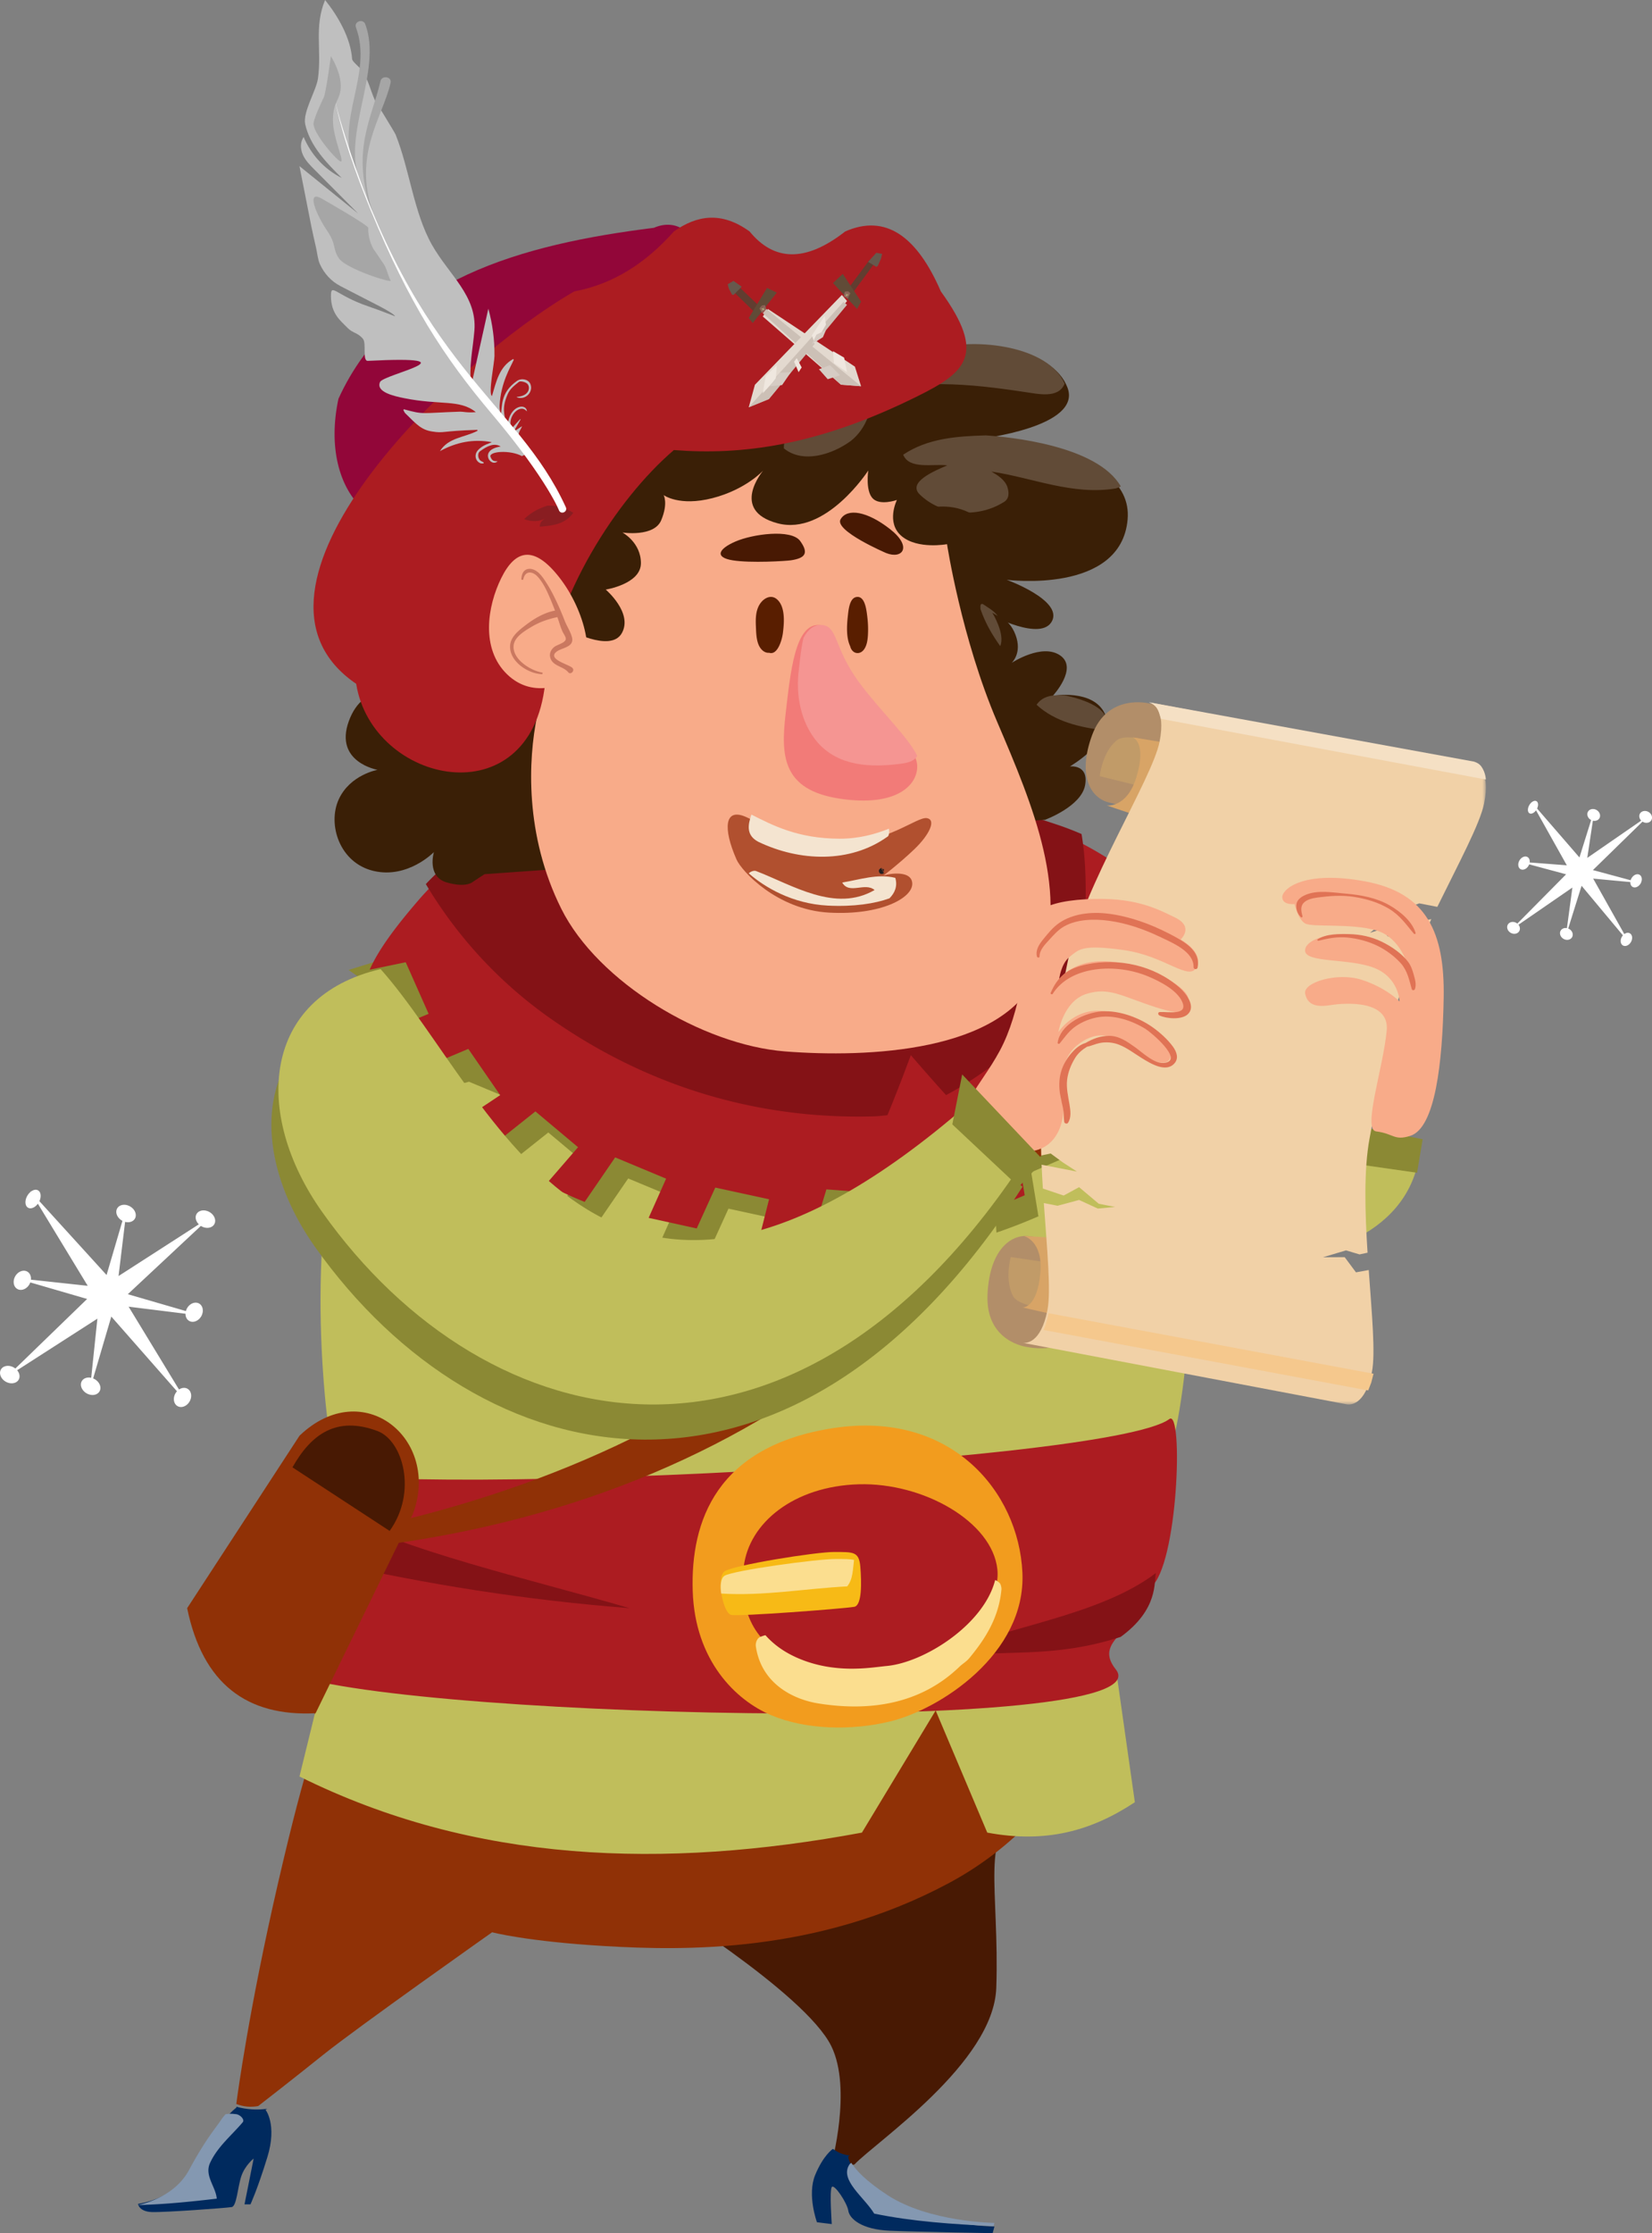 <svg xmlns="http://www.w3.org/2000/svg" xmlns:xlink="http://www.w3.org/1999/xlink" viewBox="8.34 0 235.33 318">
    <rect x="8.34" y="0" width="235.33" height="318" fill="#808080" stroke="none"/>
    <defs>
        <path id="nav-guy-a" d="M0 0h66v100H0z"/>
    </defs>
    <g fill="none" fill-rule="evenodd">
        <path fill="#C0BE5B" d="M210 166.856c-3.21 10.39-16.837 13.716-26 11.483L187.767 162 210 166.856Z"/>
        <path fill="#920639" d="M75.076 72.333c9.614-12.119 9.848-27.972 24.204-22.142 13.364-7.752 9.107-20.749 2.198-17.749-18.712 2.339-37.189 7.32-44.925 24.345C53.648 70.319 62.548 79.898 75.076 72.333"/>
        <path fill="#481903" d="M126.772 308.236s2.97-10.752 0-16.843C123.044 283.743 101 270.243 101 270.243l53-10.226c-6.172-.482-3.251 9.342-3.74 23.071-.38 10.684-17.176 21.923-20.222 25.148-.918-.068-1.698 2.453-3.266 1.581-.005-.003 1.279 0 1.279 0"/>
        <path fill="#002A5E" d="M126.987 306c.712.51 1.497.868 2.404.933-.134.093-.204.142-.204.142s-.254 2.116 5.645 6.002C140.73 316.965 150 317.05 150 317.05l-.251.95s-10.62-.172-14.664-.346c-4.045-.172-5.734-1.726-5.902-2.85-.167-1.123-2.019-3.886-2.357-3.366-.338.517 0 5.268 0 5.268l-2.109-.26s-1.43-3.888-.251-6.737c1.131-2.735 2.418-3.639 2.52-3.708"/>
        <path fill="#8498B1" d="M129.32 308.263c.069-.123.172-.206.303-.263.633 1.009 2.037 2.554 5.154 4.589C140.697 316.452 150 316.539 150 316.539l-.123.461c-5.704-.269-11.459-.637-17.005-1.782-1.395-2.318-4.949-4.764-3.552-6.955"/>
        <path fill="#903106" d="M42 299.603c.189-1.446 1.826-13.562 5.905-31.27 4.348-18.888 6.015-21.773 6.015-21.773s-1.851-5.117-1.851-9.182c0-4.066 1.573-5.377 1.573-5.377l68.207 10.363L167 239.608s-4.894 18.626-23.589 28.595c-18.693 9.97-37.665 9.575-48.864 8.919-11.197-.656-16.102-1.967-16.102-1.967s-19.157 13.512-24.062 17.445c-4.332 3.476-8.373 6.613-9.26 7.299-1.041.199-2.116.108-3.123-.296"/>
        <path fill="#002A5E" d="M35.813 308.86c2.344-4.263 3.647-5.682 4.492-6.909.846-1.229 1.693-1.809 1.693-1.809s.01-.048.026-.142c1.417.396 2.931.487 4.396.29-.165.089-.255.137-.255.137s1.693 2.104.26 6.754c-1.431 4.648-2.406 6.717-2.406 6.717h-.849l1.304-6.524s-1.237.97-1.76 2.52c-.52 1.55-.65 4.26-1.365 4.391-.717.128-9.57.776-11.394.711-1.821-.066-1.954-1.163-1.954-1.163s5.469-.711 7.813-4.972"/>
        <path fill="#C0BE5B" d="M54.589 238.327 51 252.972c24.907 12.378 51.949 13.226 80.122 7.991l10.504-17.39 7.35 17.39c8.293 1.542 14.773-.189 21.025-4.328l-2.602-18.308L144.514 233l-89.925 5.327Z"/>
        <path fill="#8498B1" d="M35.263 309.019c2.362-4.368 3.675-5.822 4.527-7.079a8.856 8.856 0 0 1 .676-.877c.454-.074.92-.085 1.377-.019.656 0 1.444.795 1.051 1.192-1.575 1.854-3.544 3.442-4.595 5.69-.917 1.854.787 3.442.918 5.161-3.722.438-7.476.815-11.218.913 1.5-.332 5.383-1.501 7.263-4.981"/>
        <path fill="#C0BE5B" d="M170.644 214.035c9.181-1.058 12.073-73.644-5.049-78.537-9.035-2.58-56.014 5.686-56.014 5.686l-46.353 2.247s-7.247 9.917-8.855 31.601c-1.611 21.683 2.53 39.003 2.53 39.003L127.523 218h34.325l8.796-3.965Z"/>
        <path fill="#AC1C21" d="M172.256 226.037c3.901-2.995 4.693-25.483 2.657-23.964-8.792 6.566-124.496 11.945-126.089 6.183-.325-1.173.469 11.412 0 17.781-.468 6.37-1.21 11.302-.584 11.676 11.449 6.864 126.84 9.775 119.04 0-3.58-4.486 4.227-5.704 4.976-11.676"/>
        <path fill="#841216" d="M98 229c-14.832-1.148-29.081-3.438-42.489-6.487-.027-2.658-.31-5.363-.511-7.513 11.121 5.964 28.516 9.749 43 14m43 7c10.874-1.187 17.148.248 26.978-2.904 5.427-3.944 4.733-7.874 5.022-9.096-8.153 6.163-21.381 7.607-32 12"/>
        <path fill="#F29C1E" d="M107.018 226.554c-.316-9.949 3.407-20.662 20.068-23.2 16.663-2.538 26.358 8.976 26.897 20.572.538 11.598-11.782 19.503-18.88 21.216-5.396 1.303-11.892 1.209-16.906-.897-5.014-2.104-10.864-7.743-11.179-17.691m14.37 9.849c5.521 2.237 10.942 1.182 13.097.968 6.169-.612 16.653-7.109 15.931-13.896-.722-6.789-10.545-12.383-19.759-12.114-9.214.273-15.653 5.483-16.374 11.782-.722 6.304 1.584 11.024 7.105 13.26"/>
        <path fill="#8B8934" d="M184.157 149.582c3.821-4.933 3.886-7.055-.388-11.461-5.251-5.418-15.409-14.08-23.304-16.708-7.898-2.625-9.427-2.755-9.427-2.755L89.145 118s-11.208 3.732-19.359 13.158c-3.361 3.887-4.637 2.311-5.88 5.134L58 138.12l13.209 9.25-7.302 3.031a14.153 14.153 0 0 0 1.04 1.082c1.204 1.131 2.541 2.572 4.047 4.192l6.156-1.637 4.939 2.059-6.671 7.696c1.321 1.229 5.154 1.32 6.671 2.523l6.356-5.052 6.084 5.098-4.53 5.225c1.722.938 3.543 1.8 5.477 2.562l4.352-6.34 7.269 3.033-2.494 5.581 6.859 1.508 2.651-5.822 7.672 1.664-1.521 6.029c2.465.18 4.934.235 7.39.174l2.316-7.608 7.82.586-.727 6.229a83.954 83.954 0 0 0 6.13-1.112l.92-7.786 7.795-.889.375 6.13c2.062-.706 4.061-1.483 5.982-2.322l-1.029-6.268 7.223-3.143 1.874 5.259c1.866-1.124 3.608-2.31 5.207-3.542l-3.244-6.034 5.803-5.438 4.079 5.092a352.693 352.693 0 0 1 2.544-3.033l-3.319-3.422 4.957-7.836 3.799 4.742Z"/>
        <path fill="#FBDE8F" d="M121.516 235.894c5.566 2.612 10.97 1.538 13.121 1.342 5.342-.487 13.845-5.858 15.464-12.236.224.087.441.225.652.431.18.226.261.651.244.92-.382 4.066-2.34 7.053-4.56 9.743-.444.539-1.003.835-1.464 1.289-5.606 5.364-12.818 6.294-19.797 5.226-3.728-.527-8.405-2.798-9.171-8.212-.05-.609.263-1.119.576-1.275a4.831 4.831 0 0 1 .793-.271c1.101 1.238 2.479 2.261 4.142 3.041"/>
        <path fill="#F7BA16" d="M130.013 228.814c1.132-.178 1.065-3.478.883-5.699-.184-2.22-1.025-2.094-3.667-2.115-2.641-.022-14.479 1.886-15.682 2.764-1.202.878-.214 5.979.966 6.205 1.178.224 15.621-.857 17.501-1.156"/>
        <path fill="#FBDE8F" d="M111.553 224.388c1.217-.759 13.197-2.408 15.871-2.388 1.182.007 2.008-.01 2.576.136-.181 1.353-.144 2.731-.974 3.763-6.008.31-11.91 1.399-17.951 1.022-.169-1.105-.07-2.19.478-2.533"/>
        <path fill="#3A1F06" d="M144.293 91.158s3.563 2.633 5.768 1.403c2.202-1.225-.596-4.999-.596-4.999s7.21 3.86 8.737.877c1.524-2.98-6.447-5.874-6.447-5.874S168.04 84.668 168.971 73.966c.934-10.699-21.032-11.488-21.032-11.488s14.588-1.667 12.467-7.28c-2.119-5.613-12.297-6.928-18.319-5.261-6.021 1.665-11.192 5.175-11.192 5.175s3.05-2.455.931-3.774c-2.119-1.315-9.648 5.089-9.648 5.089s1.425-3.514-1.547-4.386c-2.972-.872-10.768 5.527-10.768 5.527s-.68-9.21-10.264-9.561c-9.582-.35 0 15.7 0 15.7s-7.207-2.456-10.43 1.931c-3.224 4.385 5.513 6.402 5.513 6.402s-6.615.263-6.955 2.544c-.339 2.281 4.665 4.559 4.665 4.559s-5.513.79-6.276 5.441c-.763 4.647 2.459 6.664 2.459 6.664L126.484 98l17.809-6.842Z"/>
        <path fill="#614B37" d="M168 69.271c-.234.121-.486.214-.72.282-6.157 1.011-11.811-1.517-17.715-2.402.879.507 1.886 1.138 2.262 2.15.249.759.378 1.769-.629 2.276-3.77 2.275-8.795 1.768-11.811-1.138-1.883-1.771 2.136-3.413 3.894-4.172-2.01-.254-5.4.634-6.281-1.517 3.485-2.335 7.625-2.634 11.772-2.75 3.228.213 15.876 1.401 19.228 7.271M127.588 55.29c-1.345.112-3.956.715-4.184-.757 2.407-1.776 6.341-4.363 7.786-3.49 2.146 1.299-.941 3.719-.941 3.719s5.23-3.459 11.319-5.1c6.008-1.621 16.113-.378 18.433 4.976l-.002.002c-.9 2.206-3.859 1.427-5.789 1.167-7.715-1.167-15.561-1.945-22.892.52 1.028.519.902 2.075.643 3.111-.513 1.297-1.285 2.465-2.444 3.372-2.7 1.945-6.814 3.24-9.517 1.037 0-4.021 4.372-6.741 7.588-8.557m-20.855.871c-.255-.53-.768-.796-1.278-.927-4.039-.761-8.31-2.618-9.455-6.955.648-.844 1.765-1.336 3.532-1.272 9.636.353 10.317 9.63 10.317 9.63s7.842-6.444 10.831-5.566c.607.18 1.031.47 1.321.817-1.001 4.483-8.295 5.488-12.197 7.984 1.92-.266 4.733-1.06 5.885 1.062.383.794-.895 1.192-1.535 1.456-3.838 1.459-9.338 2.915-12.279-.397-2.559-3.048 2.173-5.433 4.859-5.83M94.75 59.013c-2.245 3.021-7.859 2.391-10.602-.502-.051-.063-.098-.126-.147-.188 3.221-3.949 10.088-1.668 10.088-1.668s-.072-.119-.195-.329c.944.78 1.44 1.836.858 2.687M92 66.236c-2.682 1.899-6.907 2.356-10 .924.535-1.702 5.491-2.083 6.684-2.152 1.288-.041 2.555.043 3.316 1.228"/>
        <path fill="#AC1C21" d="M182.162 146.583c3.815-4.935 3.879-7.056-.385-11.463-5.244-5.418-15.384-14.08-23.267-16.708-7.885-2.625-9.411-2.755-9.411-2.755L87.305 115s-11.19 3.732-19.327 13.158c-3.354 3.887-5.737 7.11-6.978 9.931l5.136-1.066 3.263 7.348-7.29 3.031c.31.362.656.723 1.039 1.082 1.202 1.131 2.537 2.572 4.04 4.191l7.862-3.312 4.542 6.584-5.574 3.704c1.319 1.228 2.731 2.462 4.246 3.665l6.345-5.052 6.076 5.098-4.523 5.225c1.719.938 3.538 1.8 5.466 2.562l4.346-6.338 7.255 3.031-2.49 5.581 6.848 1.508 2.646-5.821 7.661 1.664-1.52 6.028c2.463.182 4.926.235 7.378.174l2.312-7.608 7.808.586-.727 6.229a82.865 82.865 0 0 0 6.12-1.112l.92-7.786 7.78-.889.374 6.131c2.059-.707 4.055-1.485 5.972-2.322l-1.028-6.268 7.213-3.144 1.871 5.261c1.861-1.126 3.602-2.311 5.198-3.544l-3.238-6.034 5.792-5.437 4.072 5.09a383.739 383.739 0 0 1 2.54-3.033l-3.312-3.421 4.948-7.836 3.793 4.744Z"/>
        <path fill="#841216" d="M86.009 144.502c-7.047-5.115-12.738-11.457-17.009-18.611C77.05 117.399 87.208 114 87.208 114l62.303.664s1.539.132 9.486 2.789c1.069.357 2.219.799 3.41 1.311.679 4.003.649 8.205.52 12.061-.258 4.119-1.668 8.101-3.589 11.952-1.027 2.256-3.334 3.318-4.873 5.443-.897 1.46-2.564 1.86-3.974 2.921-2.384 1.779-4.837 3.458-7.383 4.803-2.815-3.117-5.02-5.697-5.02-5.697s-1.469 4.049-3.328 8.551a19.732 19.732 0 0 1-2.216.179c-16.407.398-32.304-4.251-46.533-14.474"/>
        <path fill="#3A1F06" d="M75.739 125.544s-.886.946-3.764.114c-2.879-.833-1.827-4.318-1.827-4.318s-3.709 3.826-8.581 2.684c-4.871-1.142-6.588-6.627-4.983-10.17 1.607-3.542 5.536-4.228 5.536-4.228s-6.2-1.085-4.097-6.914c2.103-5.828 7.528-4.399 10.021-3.427 2.49.972 3.764 2.057 3.764 2.057s-.553-1.904.997-2.953c1.55-1.047 3.821-.817 3.821-.817s-4.928-7.2-4.098-13.314c.831-6.113 5.371-9.085 12.235-8.056 6.865 1.03 9.412 3.486 9.412 3.486s6.145-4.571 11.626-1.486c5.481 3.085 4.816 7.771 4.097 10.341-.719 2.572-.776 4.228-.776 4.228s1.883 0 2.879 2.629c.997 2.628-.553 4-.553 4s4.319-2.864 6.921-1.061c2.602 1.803-1.052 5.746-1.052 5.746s5.757-1.028 7.418 2.572c1.662 3.598-4.983 7.484-4.983 7.484s2.714-.344 2.16 2.684c-.553 3.028-5.702 4.915-5.702 4.915l-38.848 2.743-1.621 1.063Z"/>
        <path fill="#3A1F06" d="M116.739 120.542s-.886.948-3.764.115c-2.879-.834-1.826-4.32-1.826-4.32s-3.71 3.828-8.581 2.686c-4.872-1.143-6.59-6.627-4.983-10.169 1.605-3.544 5.536-4.228 5.536-4.228s-6.2-1.085-4.098-6.914c2.103-5.827 7.529-4.399 10.021-3.429 2.491.973 3.764 2.057 3.764 2.057s-.553-1.902.997-2.951c1.55-1.049 3.821-.819 3.821-.819s-4.926-7.2-4.098-13.314c.831-6.113 5.372-9.084 12.236-8.056 6.865 1.03 9.412 3.485 9.412 3.485s6.143-4.569 11.624-1.484c5.481 3.083 4.816 7.771 4.097 10.34-.719 2.572-.774 4.23-.774 4.23s1.883 0 2.878 2.627c.997 2.629-.553 4-.553 4s4.319-2.864 6.922-1.061c2.602 1.804-1.053 5.745-1.053 5.745s5.757-1.028 7.419 2.572c1.66 3.599-4.983 7.485-4.983 7.485s2.712-.345 2.159 2.683c-.553 3.03-5.702 4.914-5.702 4.914l-38.848 2.744-1.621 1.061Z"/>
        <path fill="#614B37" d="M156 100.355c.958-1.378 2.518-1.443 4.186-1.304 2.381.516 6.332 1.76 5.758 4.273-.059.254-.153.478-.278.677-3.368-.41-7.02-1.19-9.665-3.646"/>
        <path fill="#F8AB89" d="M143.245 77.487s2.039 13.371 7.141 25.302c5.1 11.931 10.581 24.777 5.738 35.919-4.844 11.143-24.225 11.931-35.956 11.013-11.73-.919-26.647-9.833-31.876-20.32-5.227-10.487-4.718-21.238-3.441-27.442 1.274-6.207 4.247-12.411 4.247-12.411s6.206 3.496 7.821.611c1.617-2.884-2.292-6.204-2.292-6.204s5.012-.787 5.012-3.757c0-2.973-2.633-4.371-2.633-4.371s4.504.7 5.526-1.749c1.018-2.447.339-3.582.339-3.582s2.209 1.661 6.969.437C114.601 69.71 117.065 67 117.065 67s-4.844 5.68 2.039 7.516C125.99 76.351 132.025 67 132.025 67s-.424 2.796.597 3.933c1.018 1.137 3.485.262 3.485.262s-1.615 3.233.679 5.157c2.295 1.922 6.46 1.137 6.46 1.137"/>
        <path fill="#B1502F" d="M113.265 122.408c-1.964-4.452-1.743-7.479 1.387-6.052 3.128 1.425 6.749 3.734 13.367 3.742 6.618.011 10.94-3.825 12.347-3.595 1.407.23.32 2.409-1.727 4.379-2.047 1.972-4.744 4.064-4.562 3.865.178-.2 4.076-1.074 4.216 1.014.138 2.091-4.479 4.612-11.876 4.194-7.399-.418-12.423-5.902-13.15-7.546"/>
        <path fill="#F4E4D0" d="M127.968 119.433c-6.031-.01-9.618-1.95-12.591-3.433-.525 1.518-.743 2.966.999 3.878 5.884 2.817 13.039 3.072 18.365-.721.237-.096.3-.571.237-1.154-1.925.773-4.275 1.433-7.009 1.429"/>
        <path stroke="#231F20" stroke-width=".816" d="M134.066 123.959c-.064.026-.106.048-.122.066-.034.036.014.012.122-.066Z"/>
        <path fill="#F4E4D0" d="M135.875 125.006c-2.531-.627-5.07.262-7.557.666.974 1.756 3.248-.09 4.607 1.067-5.61 3.249-11.651-.698-16.897-2.708-.231-.097-.729.036-1.028.332 2.227 1.953 6.187 4.338 11.261 4.595 3.709.188 6.718-.285 8.785-1.036.779-.782 1.173-1.749.83-2.917"/>
        <path fill="#F27B78" d="M125.071 89.008c2.273.179 1.642 3.228 5.254 8.102 3.613 4.877 8.539 9.134 8.672 11.88.13 2.747-2.892 5.975-11.036 4.739-8.143-1.235-8.404-6.044-7.716-12.018.69-5.974 1.346-12.978 4.827-12.703"/>
        <path fill="#F59592" d="M136.686 108.755c-4.226.553-8.851.415-11.887-3.043-2.378-2.767-3.171-6.778-2.643-10.513.161-1.393.299-2.942.647-4.378.639-1.2 1.486-1.901 2.636-1.815 2.288.182 1.654 3.252 5.285 8.164 3.028 4.093 6.972 7.755 8.276 10.462-.429.805-1.458 1.009-2.314 1.121"/>
        <path fill="#AC1C21" d="M138.958 56.464c6.973-3.457 9.941-5.939 3.405-14.97-3.414-7.886-7.881-11.056-13.621-8.536-5.747 4.499-10.202 4.177-13.622 0-4.028-2.91-7.531-2.295-10.784 0-3.992 4.499-8.649 7.508-14.19 8.536C72.563 51.647 39.318 83.932 59.077 97.374c2.308 14.331 24.844 19.164 26.909 0 1.324-12.298 10.05-26.193 18.35-33.288 9.577.755 20.391-.566 34.622-7.623"/>
        <path fill="#891D21" d="M90 73.021c-1.192 1.696-3.101 1.835-4.771 1.979 0-.707.476-.99.954-1.27-.954.601-2.112.601-3.183.192 1.142-1.124 2.516-1.673 3.324-1.915 1.286-.059 2.481.241 3.676 1.014"/>
        <path fill="#F8AB89" d="M90.666 96.176c2.693-2.107 1.054-9.197-2.633-13.927-3.684-4.731-6.315-3.933-8.288.067-1.975 3.998-2.961 10.063.855 13.728 3.815 3.665 8.617 1.265 10.067.132"/>
        <path fill="#CA7860" d="M81.004 91.957c.068-1.316 1.278-2.215 2.217-2.939 1.224-.938 2.655-1.789 4.182-2.067a41.9 41.9 0 0 0-.74-1.837c-.448-1.05-.965-2.155-1.739-3.002-.721-.79-1.774-.883-2.032.357-.033.162-.306.135-.289-.035.054-.54.187-1.107.723-1.34.451-.195.961-.06 1.364.187.648.4 1.115 1.143 1.521 1.774.538.834.991 1.726 1.416 2.626.414.885.794 1.776 1.145 2.691.302.782.83 1.549 1.042 2.357.381 1.461-1.446 1.474-2.21 2.085-1.335 1.072 1.775 1.793 2.272 2.291.399.4-.252 1.048-.591.627-.702-.877-2.277-.855-2.572-2.146-.14-.619.178-1.175.662-1.516.368-.258 1.461-.537 1.556-1.025.062-.315-.321-.809-.448-1.085-.235-.507-.397-1.05-.572-1.579-.056-.17-.114-.337-.173-.505-1.278.274-2.493.677-3.63 1.354-.958.572-2.475 1.43-2.602 2.688-.199 1.959 2.425 3.579 4.044 3.846.132.019.105.242-.029.238-1.935-.068-4.635-1.793-4.517-4.043"/>
        <path fill="#903106" d="M168.61 122C151.513 171.008 118.118 204.44 63 217.112V220c55.56-7.424 94.46-40.449 112-92.931L168.61 122Z"/>
        <path fill="#BFBFBF" d="M65.945 56.704c-1.475-.297-4.099-.873-3.47-2.305.49-1.111 13.893-3.796-1.735-3.013-.812.041-.179-2.459-.685-3.114-.688-.891-1.455-.815-2.176-1.552-1.042-1.067-2.365-2.024-2.395-4.493-.025-2.058.614-.198 5.324 1.4 1.881.639 3.797 1.439 3.826 1.403-.529-.665-2.872-1.72-7.766-4.272-1.338-.696-2.335-1.771-2.963-3.155-.29-.639-.379-1.595-.548-2.35-.194-.874-.474-2.042-.647-2.919L51 23.657c2.785 2.25 5.57 4.498 8.355 6.748-2.081-2.093-4.164-4.185-6.245-6.278-.62-.622-1.253-1.263-1.618-2.071-.367-.808-.414-1.83.107-2.542 1.052 2.526 3.016 4.636 5.422 5.824-2.209-2.192-4.521-4.566-5.203-7.645-.379-1.72 1.579-4.789 1.818-6.536.556-4.074-.578-7.307 1.012-11.158 1.834 2.295 3.635 5.379 3.851 8.391.03.418.945 1.015 1.423 1.695.885 1.257 1.195 2.792 1.817 4.178 0 0 2.821 4.561 2.963 4.914 1.995 4.993 2.574 11.111 5.184 15.711 2.415 4.258 6.425 7.247 6.034 12.168-.208 2.614-.83 5.238-.447 7.832.811-3.643 1.62-7.285 2.431-10.929.605 2.179.897 4.448.877 6.713-.008 1.021-.916 5.384-.361 5.72.608-2.025 1.031-4.156 3.018-5.266.047.044.05.045.096.088-.477 1.112-1.847 3.219-2.026 6.55-.025.463.099.936.156 1.406.257-1.247-.128-3.203 2.313-4.922.653-.46 1.618-.231 1.905.405.505 1.119-.688 2.424-1.954 1.903.072-.057.145-.052.217-.06 1.579-.167 1.782-1.334 1.323-1.833-.235-.255-.998-.457-1.215-.28-.609.495-1.25.963-1.584 1.73-.842 1.936-.541 2.786-.159 4.437.087-.006.061-.005.148-.011.249-2.845 2.67-3.191 2.741-1.969-.136-.112-.227-.214-.34-.275-.962-.531-2.516 1.204-1.842 2.726.398-.437.814-.889 1.228-1.343l.053.061c-.28.49-.562.982-.844 1.472.039.03.079.058.118.088.287-.189.573-.377.918-.603-.09.514-.959 1.062-.095 2.303.085.124.926 1.411 1.014 1.532l-.926.418c-1.633-.906-4.777-.699-4.463.112.246.638.526.599.998.621-.965.958-2.749-1.62.447-2.1-.975-.578-1.974-.027-2.941.675-.465.336-.296 1.216.236 1.439.098.041.186.105.277.159 0 .044-.003.086-.005.13-.143-.002-.302.038-.428-.009-.748-.281-.954-1.202-.411-1.83.737-.853 1.839-1.045 1.999-1.183-2.601-.489-5.047 0-7.379 1.277 1.218-1.954 3.459-1.914 5.356-2.896-.019-.071-.017-.064-.036-.135-5.23.163-4.671.511-6.429.237-1.5-.233-2.151-.93-3.83-2.595-.123-.123-.184-.314-.274-.474.025-.033.05-.066.076-.097 2.972.814 2.368.52 8.027.341.351-.013 1.05.181 2.218.064-2.297-1.852-5.065-.955-10.176-1.981"/>
        <path fill="#A6A6A6" d="M60.375 3.447c2.488 6.668-3.439 15.807-.752 22.358.341.832-.497-1.226-.838-2.057-2.727-6.65 2.722-13.241.259-19.842-.314-.841 1.014-1.304 1.33-.46"/>
        <path fill="#A6A6A6" d="M63.98 11.801c-1.138 4.95-5.453 10.174-2.468 18.623.3.852.136.719-.168-.136-3.097-8.769-.043-13.349 1.197-18.74.202-.879 1.643-.63 1.439.253"/>
        <path fill="#FFF" d="M56 14c1.135 5.525 3.074 10.853 5.204 16.068 5.368 13.014 10.254 20.669 17.273 28.96 7.952 9.424 9.631 13.954 9.493 13.662.306.644 1.27.186.974-.463-6.997-15.325-21.293-19.641-31.849-54.151-.409-1.345-.799-2.699-1.095-4.075"/>
        <path fill="#A6A6A6" d="M54.175 28.286s6.701 3.805 6.634 4.181c-.07.378.074 2.016.81 3.1l1.384 2.037c.477.7.637 1.811.983 2.319.346.51-6.354-1.648-7.351-3.113-.994-1.465-.277-1.875-1.748-4.039-1.47-2.166-3.019-5.821-.713-4.486m.287-14.414s-1.254 2.534-1.452 3.637c-.197 1.104 2.48 4.451 3.636 5.358 1.156.908-.893-3.01-.879-5.777.014-2.769 1.153-2.882 1.12-4.924C56.854 10.124 55.471 8 55.471 8s-.695 5.216-1.008 5.872"/>
        <path fill="#8B8934" d="m195 159 2.738 6.215L210.204 167l.796-4.769z"/>
        <path fill="#B28E69" d="M172.018 100.166s-5.893-1.501-8.105 4.513c-2.135 5.808-.175 8.913 2.291 9.568 4.644 1.233 10.758 1.371 12.126-2.864 3.239-10.027-6.311-11.217-6.311-11.217Z"/>
        <path fill="#C19B68" d="M170.73 105.156s-2.344-.471-3.245.224c-2.135 1.65-2.485 5.148-2.485 5.148L170.962 112 172 105.938l-1.27-.782Z"/>
        <path fill="#D8A466" d="M178 106.348 169.688 105s2.065.653.532 5.676c-1.352 4.432-4.22 4.021-4.22 4.021l6.855 2.303L178 106.348Z"/>
        <path fill="#B28E69" d="M154.687 191.818s-5.981-.65-5.675-7.485c.283-6.341 3.314-8.589 5.854-8.31 4.783.527 10.501 2.642 10.116 7.196-.912 10.785-10.295 8.599-10.295 8.599"/>
        <path fill="#C19B68" d="M155.409 186s-2.195-.43-2.733-1.393c-1.274-2.287-.355-5.607-.355-5.607l5.679.84-1.218 5.912-1.373.248Z"/>
        <path fill="#D8A466" d="m162 188-8-1.82s2.103.165 2.543-4.971c.388-4.531-2.353-5.209-2.353-5.209l7.03.417L162 188Z"/>
        <g transform="translate(154 100)">
            <mask id="b" fill="#fff">
                <use xlink:href="#nav-guy-a"/>
            </mask>
            <path fill="#F1D1A7" d="M18 0c.433.099 2.47.824 1.524 5.617-1.055 5.346-10.845 20.567-12.955 30.684-1.289 6.176-1.627 8.009-1.697 8.501-.123.481-.506 2.306-1.661 8.508-.595 3.199-.678 7.15-.544 11.23l1.343-.284 1.714 1.259 2.026 1.317-5.034-.977c.049 1.132.111 2.268.182 3.395l2.962.995 2.198-1.193 2.804 2.364 2.331.453-2.466.23-2.668-1.227-3.07.825-1.955-.379c.457 6.545 1.05 12.523.511 15.257C2.601 91.368.438 91.278 0 91.209c1.028.207 46.177 8.763 46.229 8.774.438.069 2.602.16 3.547-4.633.519-2.633-.013-8.271-.46-14.53l.002.03-1.817.331-1.61-2.163-3.095.016 3.286-.981 1.923.574 1.145-.243.003.047c-.37-5.777-.555-11.815.288-16.345 1.154-6.2 1.537-8.027 1.66-8.508.07-.492.408-2.326 1.697-8.501.748-3.588 2.464-7.581 2.464-7.581l-1.496-.29-1.452-1.053 3.243.63-.009.024c.598-1.428 1.147-2.63 1.147-2.63l-1.733.793-.811-1.237-2.179-.423-.376-1.154-2.094.674 1.98-1.619 1.014 1.737 1.697-.091.917.599 2.186-.583-.003.005c.506-1.088.943-1.99.943-1.992l-1.464.271-.694-1.831-2.484.365 2.922-1.053 2.571.5-.009.017c3.05-6.216 6.114-11.901 6.678-14.761.935-4.738-1.045-5.502-1.509-5.613 0 0-45.217-8.588-46.245-8.779Z" mask="url(#b)"/>
        </g>
        <path fill="#F5E0C4" d="M172 100c1.233.504 1.334 1.089 1.717 2.364L220 111s-.019-.965-.63-1.837c-.389-.558-1.093-.715-1.093-.715L172 100Z"/>
        <path fill="#C1A587" d="M158.358 187c-.208.794-.452 1.453-.716 2 .276-.606.524-1.283.716-2"/>
        <path fill="#E0B685" d="M157.98 187.11c0 .008-.004.016-.004.024.016-.088.032-.178.048-.268-.014.084-.028.164-.044.244Z"/>
        <path fill="#F5C88D" d="m204 195.619-.323 1.263-.434 1.118L157 189.39c.209-.47.403-1.035.567-1.716.035-.142.067-.285.097-.428l.013-.062a5.508 5.508 0 0 0 .035-.184L204 195.619Z"/>
        <path fill="#F8AB89" d="M204.368 161.111c-1.961-.238 1.011-9.016 1.512-14.363.414-4.417-5.967-3.943-8.036-3.614-2.07.327-3.262-.068-3.582-1.643-.316-1.579 4.535-3.09 8.036-1.973 3.5 1.115 5.411 3.088 5.411 3.088s-.079-3.417-3.66-4.797c-3.579-1.382-9.738-.658-9.799-2.434-.065-1.773 4.869-3.352 9.641-1.249 4.774 2.104 5.09 3.748 5.09 3.748s-.954-4.339-4.613-5.391c-3.66-1.05-9.101-.394-10.118-.986-1.021-.59-1.498-2.76-1.498-2.76s-1.751.197-1.751-.986c0-1.181 3.105-3.877 11.857-2.233 8.748 1.64 11.297 7.297 11.136 16.562-.16 9.27-1.201 18.516-4.741 19.658-2.336.752-2.359-.319-4.885-.626Z"/>
        <path fill="#E07355" d="M209.996 132.865c-.464-1.6-2.103-3.039-3.759-3.974-1.848-1.043-3.975-1.449-6.202-1.639-1.848-.157-3.985-.56-5.727.183-.655.278-1.204.718-1.286 1.315-.093.63.109 1.354.628 1.849.093.091.255-.006.233-.105-.146-.609-.347-1.336.122-1.882.446-.52 1.28-.706 2.028-.807 1.676-.226 3.425-.355 5.102-.102 1.814.272 3.553.799 5.037 1.682 1.625.97 2.463 2.266 3.566 3.563.087.105.295.047.259-.081m-.266 5.94c-.175-.624-.387-1.282-.793-1.823-.883-1.183-2.392-2.224-3.796-2.9-1.438-.694-2.987-1.03-4.617-1.069-1.418-.034-3.27-.046-4.465.732-.111.074-.06.259.101.216 1.379-.345 2.665-.592 4.119-.457 1.475.139 2.99.55 4.286 1.18 1.235.604 2.429 1.493 3.307 2.468.985 1.107 1.2 2.393 1.577 3.702.057.2.368.188.439.007.255-.643.022-1.417-.158-2.056"/>
        <path fill="#F8AB89" d="M146.747 161.541c-2.254-4.449 1.037-6.394 4.022-11.93 2.982-5.532 3.751-13.566 3.869-16.295.12-2.728 1.434-4.866 8.327-5.258 6.893-.394 10.027 1.268 12.778 2.601 2.755 1.334.776 3.127.776 3.127s3.32 1.754 2.279 3.908c-1.041 2.154-4.418-1.575-10.408-2.408-5.991-.834-6.354-.066-7.649.939-1.292 1.005-1.532 3.284-1.532 3.284s2.115-3.344 8.009-2.494c5.891.851 10.332 3.734 10.379 5.178.044 1.444.309 2.825-4.58 1.251-4.885-1.571-6.67-2.941-9.938-1.905-3.263 1.038-3.974 5.447-3.974 5.447s2.564-4.077 7.467-2.818c4.904 1.26 7.144 3.419 8.161 5.139 1.021 1.721-.348 3.295-4.165.47-3.818-2.828-6.245-3.044-8.898-.839-2.656 2.203-2.558 7.779-2.02 8.025.542.246.631 12.009-12.902 4.577"/>
        <path fill="#E07355" d="M175.427 149.041c-.752-1.029-1.858-2.03-2.929-2.785-2.083-1.469-5.189-2.55-7.686-2.183-2.502.367-5.441 1.949-5.811 4.414-.023.144.203.209.288.107.656-.797 1.207-1.638 2.058-2.286.898-.683 1.986-1.16 3.151-1.409 2.319-.49 4.979.36 7.032 1.625.768.474 5.443 4.379 2.763 4.823-1.466.243-3.169-1.45-4.266-2.228-1.111-.79-2.272-1.619-3.687-1.614-1.32.008-2.316.42-3.354 1.012-.166.055-.332.114-.489.188-.453.221-.833.53-1.174.873-.845.851-1.53 1.944-1.844 3.084-.302 1.077-.296 2.204-.102 3.337.102.621.285 1.232.4 1.851.124.647.07 1.276.166 1.918.033.225.408.316.529.134.51-.762.361-1.788.211-2.681-.194-1.154-.459-2.288-.332-3.437.124-1.118.571-2.213 1.162-3.162.43-.686 1.018-1.162 1.686-1.573.624-.112 1.159-.395 1.779-.518.879-.179 1.875-.117 2.75.226 1.188.466 2.201 1.262 3.276 1.924 1.295.8 3.441 2.095 4.633.749.636-.713.349-1.62-.211-2.39m.905-8.433c-3.611-3.176-8.74-4.212-13.186-3.278-1.189.25-2.303.62-3.204 1.353-.939.764-1.463 1.641-1.932 2.707-.061.144.194.282.279.148 2.528-4.03 9.035-4.421 13.635-2.485 1.663.697 4.101 1.945 4.83 3.617.873 2.001-2.056 1.369-3.209 1.447-.289.018-.268.386-.025.493 1.086.48 3.114.608 3.977-.14 1.261-1.093-.116-2.944-1.164-3.862"/>
        <path fill="#E07355" d="M178.934 137.794c.497-2.418-1.911-3.737-4.058-4.847-2.696-1.387-5.616-2.45-8.625-2.834-2.495-.316-5.128-.003-7.047 1.33-.9.628-1.579 1.478-2.245 2.3-.57.7-1.136 1.517-.908 2.467.042.185.382.203.379.003-.025-.948.79-1.737 1.395-2.405.637-.694 1.26-1.416 2.125-1.901 1.79-1.008 4.234-1.082 6.386-.787 2.492.342 4.917 1.181 7.189 2.263 1.914.914 4.884 2.118 4.842 4.341-.006.335.506.374.566.071"/>
        <path fill="#591E00" d="M129.113 87.751c.095-.835.219-2.526 1.184-2.728 1.081-.228 1.381 1.313 1.505 2.152.13.884.214 1.77.196 2.67-.017.873-.071 2.009-.629 2.702-.596.733-1.559.55-1.874-.367a5.128 5.128 0 0 1-.056-.183c-.57-1.208-.472-2.961-.326-4.246m-12.401-1.917c.565-.736 1.53-1.186 2.324-.481 1.205 1.069 1.009 3.333.833 4.76-.118.967-.745 3.225-1.955 2.845-.312.025-.645-.074-.944-.336-.897-.776-.901-2.307-.949-3.385-.055-1.149-.045-2.444.692-3.403"/>
        <path fill="#8B8934" d="M145.423 162.083C92.886 207.894 77.642 161.034 61.559 143c-16.847 3.919-18.295 20.512-8.339 34.566 23.517 33.204 67.809 42.808 100.78-8.575l-8.577-6.909Z"/>
        <path fill="#481903" d="M134.572 78.754c2.284.92 3.81-.85.569-3.398-3.244-2.549-6.104-3.043-7.056-1.415-.956 1.628 6.487 4.813 6.487 4.813m-13.572 1.034c2.017-.306 2.598-.985 1.33-2.745-1.268-1.758-6.799-.987-9.227.071-2.431 1.054-2.999 2.251-.401 2.674 2.596.422 7.64.101 8.298 0"/>
        <path fill="#C0BE5B" d="M146.423 157.083C93.886 202.894 78.642 156.034 62.559 138c-16.847 3.919-18.295 20.511-8.339 34.568C77.737 205.77 122.028 215.374 155 163.991l-8.577-6.909Z"/>
        <path fill="#FFF" d="M36.668 174.343c-.436-.423-.587-1.021-.328-1.469.321-.556 1.148-.681 1.844-.28.698.403 1.001 1.181.68 1.737-.32.554-1.145.681-1.843.278a.971.971 0 0 1-.067-.041l-10.407 9.727 8.274 2.401c.037-.142.095-.28.173-.416.393-.681 1.162-.974 1.717-.653.529.305.675 1.057.345 1.717l.106.029-.113-.013a1.38 1.38 0 0 1-.044.081c-.393.681-1.165.975-1.72.654-.344-.199-.526-.589-.519-1.019l-8.105-1.006 7.178 11.796c.385-.261.847-.317 1.215-.105.555.32.685 1.133.292 1.813-.394.683-1.163.976-1.718.655-.555-.32-.687-1.134-.293-1.816a1.668 1.668 0 0 1 .214-.293l-9.353-10.641-2.587 8.805c.077.032.153.068.227.111.697.403 1.002 1.179.681 1.735-.321.556-1.145.681-1.843.278-.696-.402-1.002-1.179-.681-1.735.245-.424.787-.598 1.339-.474l.882-8.423-11.432 7.347c.347.411.45.939.214 1.346-.321.556-1.148.681-1.844.28-.697-.403-1.001-1.181-.679-1.737.32-.554 1.145-.681 1.843-.278.074.043.145.091.211.142l10.222-9.903-8.093-2.356a1.806 1.806 0 0 1-.131.279c-.393.681-1.162.974-1.717.653-.555-.32-.688-1.134-.294-1.815.394-.683 1.165-.975 1.72-.654.378.218.56.666.512 1.147l8.09.873-7.102-11.69c-.4.548-.995.8-1.398.567-.45-.26-.494-1.024-.101-1.705.131-.227.294-.415.47-.557l-.076-.125.098.108c.347-.271.742-.358 1.034-.189.413.238.486.901.19 1.534l9.571 10.519 2.261-7.711-.068-.04c-.696-.402-1-1.178-.679-1.734.255-.441.827-.612 1.401-.461l.018-.061-.008.065c.145.039.291.099.43.179.698.403 1.002 1.179.681 1.735-.255.441-.824.611-1.397.463l-.934 7.711 11.44-7.365ZM242.135 116.856c-.277-.28-.362-.683-.18-.998.224-.387.771-.493 1.218-.235.447.258.629.785.405 1.172-.224.387-.769.491-1.216.233l-.045-.026-7.063 6.899 5.378 1.445a1.195 1.195 0 0 1 .121-.287c.274-.475.789-.695 1.146-.489.34.196.416.707.185 1.167l.068.017-.074-.006a.647.647 0 0 1-.03.057c-.275.475-.786.694-1.143.488-.222-.128-.332-.392-.318-.685l-5.298-.496 4.434 7.898c.259-.188.562-.237.799-.1.357.206.423.758.149 1.234-.275.475-.786.694-1.143.488-.357-.206-.423-.759-.149-1.234a1.37 1.37 0 0 1 .147-.207l-5.887-7.055-1.907 6.083a.984.984 0 0 1 .145.069c.449.259.629.785.405 1.172-.224.387-.768.493-1.216.234-.447-.258-.63-.783-.406-1.17.172-.298.532-.427.892-.356l.777-5.782-7.68 5.295c.218.273.274.632.109.916-.224.387-.771.493-1.218.235-.449-.259-.629-.785-.405-1.172.224-.387.768-.493 1.216-.234a.992.992 0 0 1 .134.093l6.949-7.018-5.259-1.417a1.329 1.329 0 0 1-.091.192c-.274.475-.788.693-1.145.487-.357-.206-.423-.758-.149-1.234.275-.475.786-.694 1.143-.488.244.141.353.443.31.773l5.292.405-4.385-7.827c-.277.384-.672.57-.931.42-.289-.167-.301-.688-.027-1.163.092-.159.203-.292.322-.393l-.048-.082.062.071c.235-.194.495-.263.685-.154.265.153.298.604.088 1.044l6.033 6.967 1.669-5.327c-.015-.009-.029-.014-.044-.023-.449-.259-.629-.785-.405-1.172.177-.307.558-.437.932-.348l.012-.043-.005.044a1.108 1.108 0 0 1 .278.113c.447.258.63.783.406 1.17-.177.307-.557.437-.93.349l-.797 5.297 7.687-5.309Z"/>
        <path fill="#8B8934" d="M145.403 153 144 160.113 153.472 169 157 165.242z"/>
        <path fill="#614B37" d="M148.357 86.023c.723.501 1.559.932 2.114 1.687-.475-.267-.772-.455-.772-.455s1.876 3.047 1.123 4.745c-1.129-1.577-2.122-3.262-2.809-5.261 0-.287-.113-.861.345-.717"/>
        <path fill="#903106" d="M67.151 215.592c4.023-10.629-7.07-19.817-16.142-11.153L35 229.002c2.221 10.801 8.543 15.455 18.296 14.963l13.855-28.373Z"/>
        <path fill="#481903" d="M63.843 218 50 208.95c2.656-4.705 6.262-7.362 12.113-5.171 3.641 1.364 5.697 8.721 1.73 14.222Z"/>
        <path fill="#613D30" d="M117 44.07 113.784 41l-.784.704L116.401 45z"/>
        <path fill="#E3D9CF" d="M130.124 52.212 131 55l-2.865-.218L117 45.068 117.737 44z"/>
        <path fill="#614B37" d="M119 41.669 115.565 46 115 45.279 117.605 41z"/>
        <path fill="#66594D" d="m112 40.476.827-.476 1.173.83-1.167 1.17-.213-.047-.458-.865z"/>
        <path fill="#8C6559" d="M117.281 43.432s-.28.076-.37.082c-.092.006-.388.412-.388.412l.362.642.592-.504s-.046-.448-.196-.632"/>
        <path fill="#775045" d="m117.296 43.83-.396-.164-.196.668z"/>
        <path fill="#B7AA81" d="m117.228 44.138-.456.062s.206-.24.354-.4l.102.338Z"/>
        <path fill="#A0926D" d="m116.896 44.217-.102-.338.034-.012s.264-.044.354-.076a.138.138 0 0 0 .016-.006c.07-.032-.302.432-.302.432"/>
        <path fill="#CCC0B6" d="m131 55-13.483-11-.517.592 11.132 10.179z"/>
        <path fill="#EFE7DF" d="M128.588 50.928 129 53l-1.861-1.279L127 50z"/>
        <path fill="#D6CCC4" d="M126.574 52 125 52.585 126.251 54l1.749-.562z"/>
        <path fill="#613D30" d="M129 41.329 132.216 37l.784.372L129.599 42z"/>
        <path fill="#E3D9CF" d="M115.878 54.789 115 58l2.867-1.199L129 42.866 128.265 42z"/>
        <path fill="#614B37" d="M127 40.303 130.435 44 131 42.953 128.395 39z"/>
        <path fill="#66594D" d="M134 36.155 133.173 36 132 37.288l1.167.712.212-.131.459-1.04z"/>
        <path fill="#8C6559" d="M128.717 41.52s.28-.018.372-.042c.092-.024.388.282.388.282l-.362.764-.592-.306s.044-.464.194-.698"/>
        <path fill="#775045" d="m128.704 41.995.394-.296.198.602z"/>
        <path fill="#B7AA81" d="m128.771 42.185.458-.09s-.206-.17-.354-.28l-.104.37Z"/>
        <path fill="#A0926D" d="m129.103 42.186.104-.37-.034-.002s-.264.044-.356.044c-.006 0-.012-.002-.016-.002-.068-.008.302.33.302.33"/>
        <path fill="#CCC0B6" d="m115 58 13.484-15 .516.403-11.13 13.439z"/>
        <path fill="#EFE7DF" d="M117.414 53.549 117 56l1.861-2.028L119 52z"/>
        <path fill="#D6CCC4" d="M119.426 53.074 121 53l-1.25 1.834L118 55z"/>
        <path fill="#EFE7DF" d="m121.836 51 .704 1.323-.442.677-.638-1.497zM124 47.75 124.403 49 126 46.23 125.809 45z"/>
        <path fill="#D6CCC4" d="m124 49 1.565-.982L126 47l-1.359.65z"/>
    </g>
</svg>
